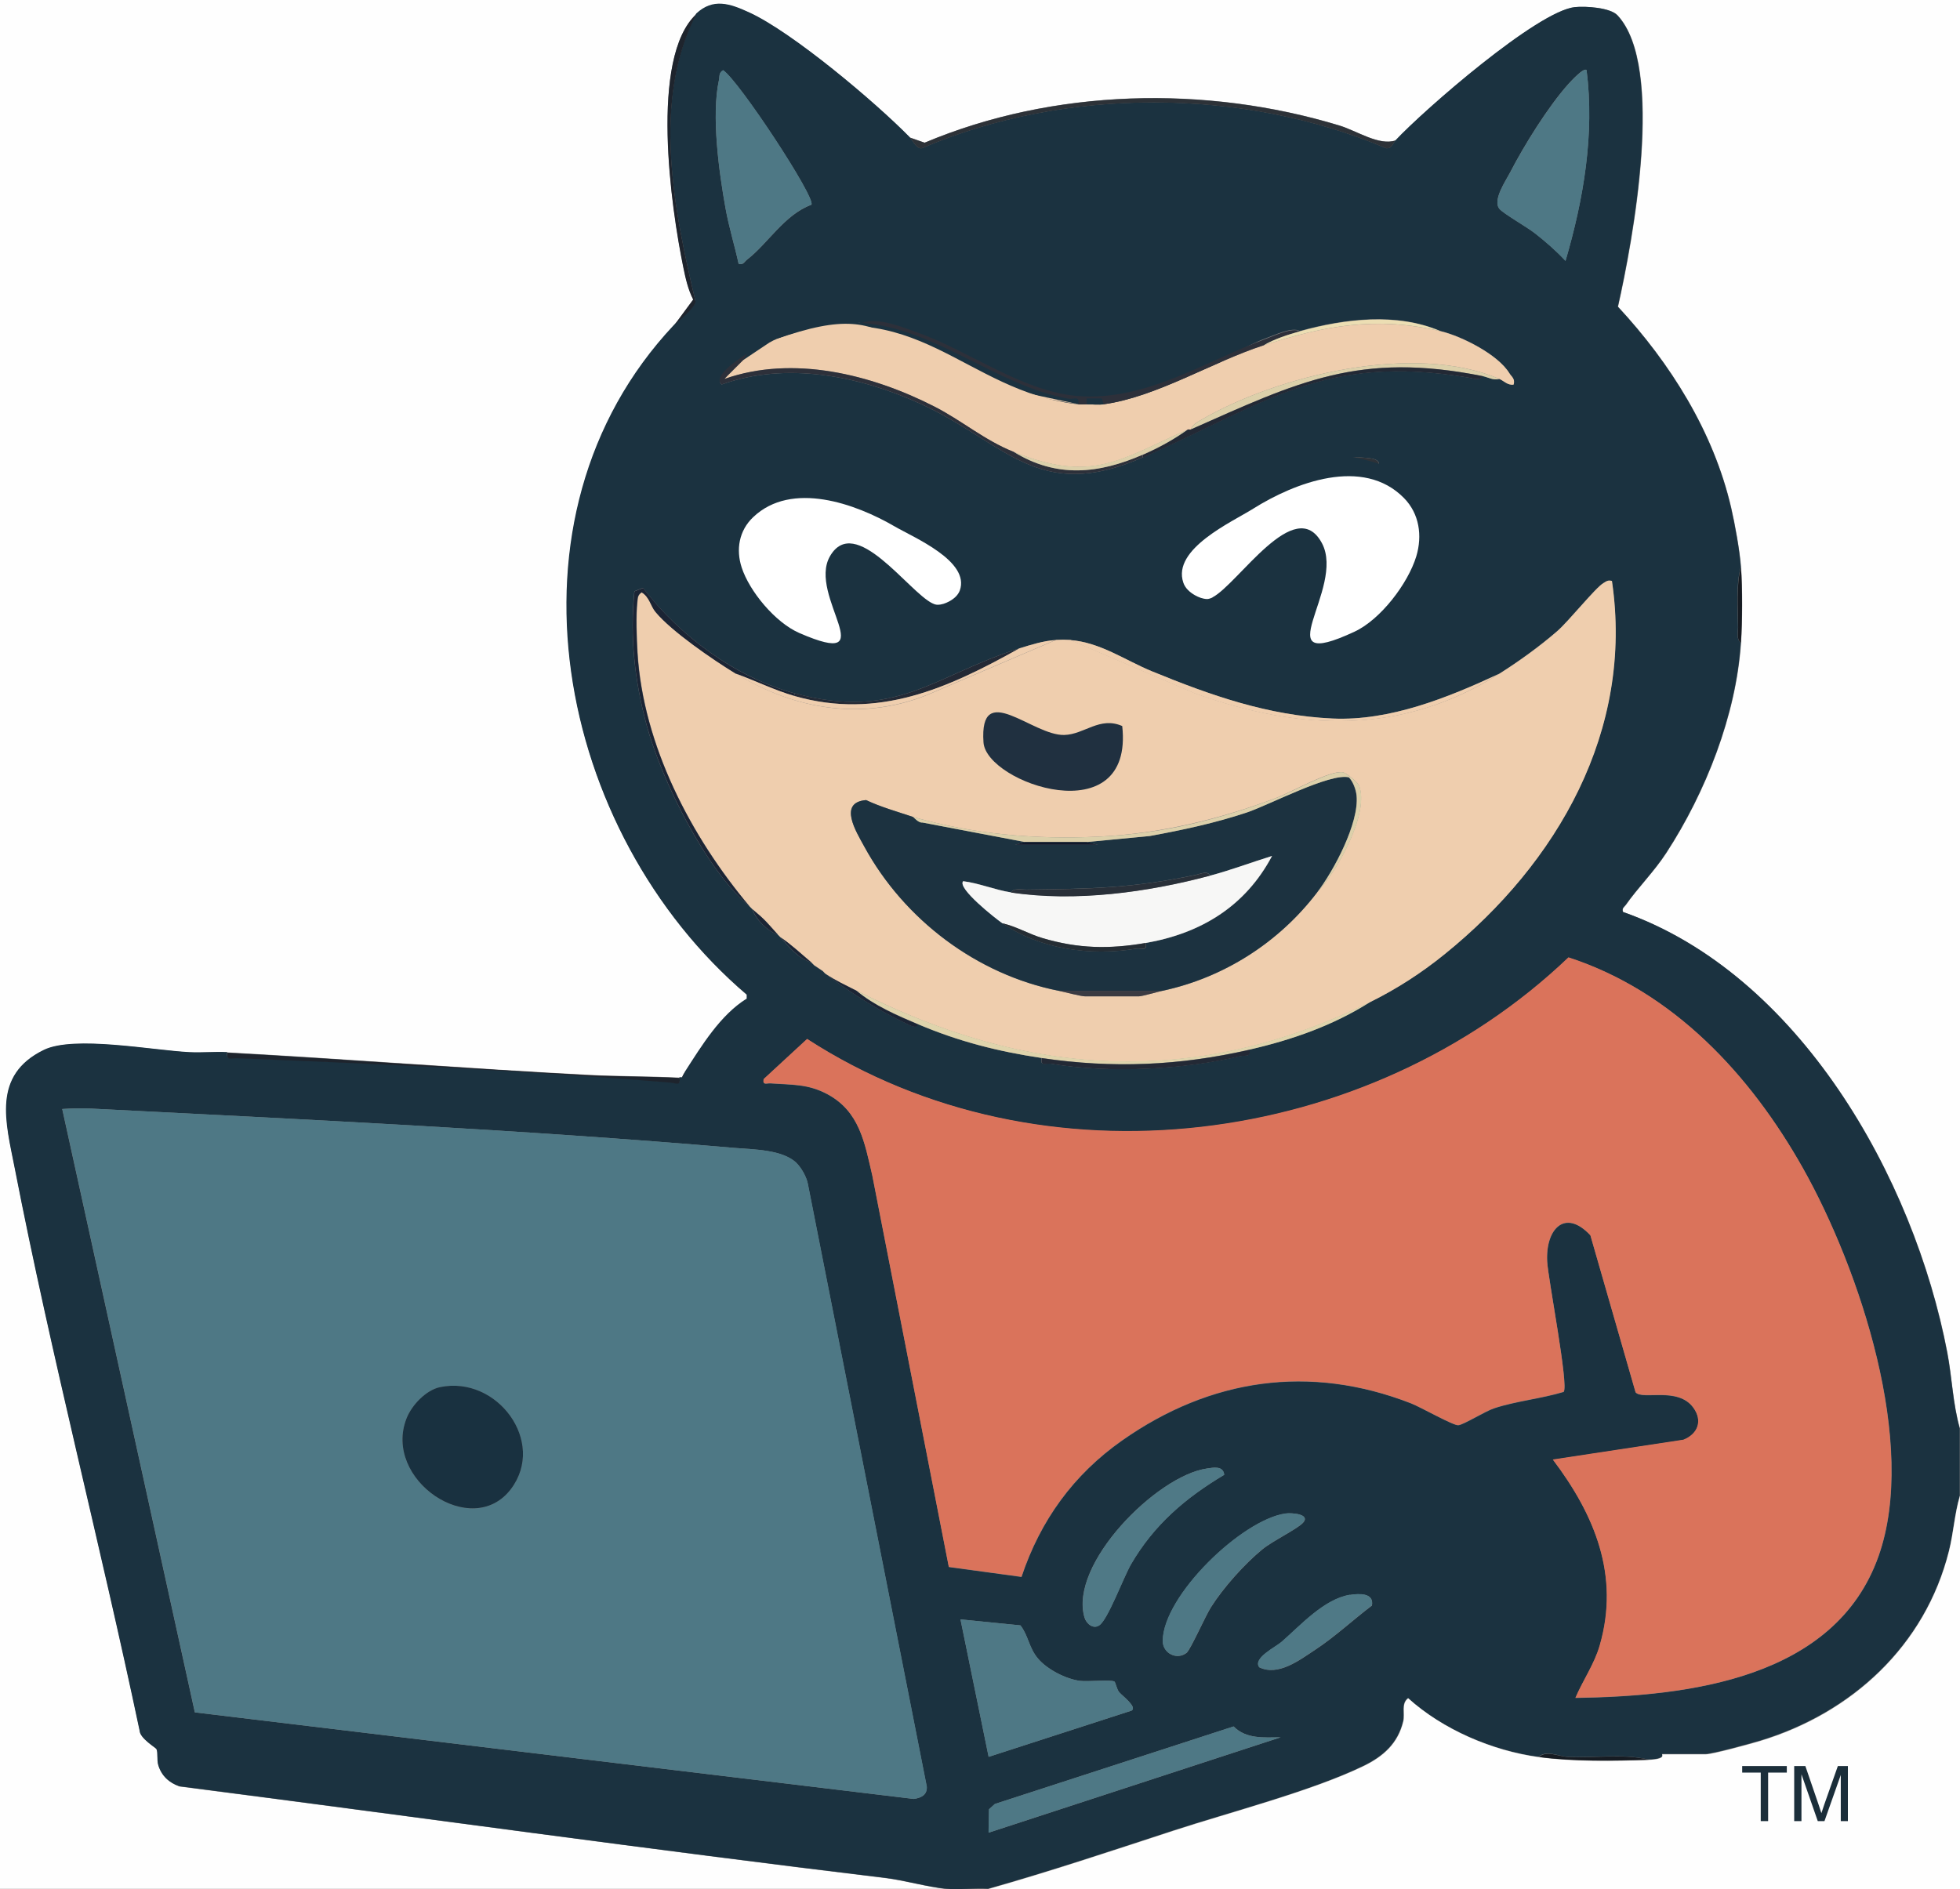 <?xml version="1.0" encoding="UTF-8"?>
<svg id="Layer_2" data-name="Layer 2" xmlns="http://www.w3.org/2000/svg" viewBox="0 0 140.56 135.52">
  <rect x="0" y="0" width="140.56" height="135.52" fill="#808080" stroke="none"/>
  <defs>
    <style>
      .cls-1 {
        fill: #161b22;
      }

      .cls-2 {
        fill: #1b3240;
      }

      .cls-3 {
        fill: #193140;
      }

      .cls-4 {
        fill: #4e7885;
      }

      .cls-5 {
        fill: #4f7986;
      }

      .cls-6 {
        fill: #1e242d;
      }

      .cls-7 {
        fill: #f7f7f6;
      }

      .cls-8 {
        fill: #0f182a;
      }

      .cls-9 {
        fill: #3b3b42;
      }

      .cls-10 {
        fill: #1c3240;
      }

      .cls-11 {
        fill: #1b2e3a;
      }

      .cls-12 {
        fill: #ecdeb3;
      }

      .cls-13 {
        fill: #dcd0aa;
      }

      .cls-14 {
        fill: #da735b;
      }

      .cls-15 {
        fill: #1b2434;
      }

      .cls-16 {
        fill: #232935;
      }

      .cls-17 {
        fill: #fff;
      }

      .cls-18 {
        fill: #2d303a;
      }

      .cls-19 {
        fill: #252d34;
      }

      .cls-20 {
        fill: #efceae;
      }

      .cls-21 {
        fill: #dfd4ac;
      }

      .cls-22 {
        fill: #293039;
      }

      .cls-23 {
        fill: #fefefe;
      }

      .cls-24 {
        fill: #f9f8f7;
      }

      .cls-25 {
        fill: #203040;
      }

      .cls-26 {
        fill: #2d3238;
      }
    </style>
  </defs>
  <g id="Layer_1-2" data-name="Layer 1">
    <g>
      <g>
        <g id="_0z9SnW.tif" data-name="0z9SnW.tif">
          <g>
            <path class="cls-23" d="M67.86,135.49H0V0h140.56v102.47c-.51-1.76-.56-3.62-.9-5.44-2.4-12.57-10.64-27.17-23.26-31.61-.08-.3.08-.33.2-.5.87-1.25,2.02-2.38,2.91-3.74,2.82-4.34,5.01-9.88,5.35-15.08.1-1.57.11-3.87,0-5.44-.09-1.17-.43-3.06-.7-4.23-1.26-5.44-4.36-10.38-8.12-14.43,1.05-4.66,3.42-17.2-.03-20.9-.52-.56-2.3-.67-3.05-.59-2.68.28-10.82,7.38-12.86,9.55-1.2.42-2.8-.69-4.07-1.07-9.57-2.9-20.47-2.65-29.72,1.24l-1.06-.37c-2.46-2.51-8.41-7.52-11.5-8.94-1.41-.65-2.59-1.04-3.8.08-3.39,3.12-1.81,13.94-.94,18.16.16.79.34,1.59.71,2.32l-1.38,1.87c-12.97,13.82-8.4,36.41,5.23,48.02v.29c-1.89,1.18-3.23,3.37-4.43,5.24-.08.13-.2.23-.2.4h-.2c-2.17-.11-4.37-.09-6.54-.2-8.63-.45-17.25-1.14-25.88-1.61-.9-.05-1.81.04-2.72,0-2.63-.13-8.27-1.22-10.44-.16-3.73,1.82-2.73,5.19-2.09,8.46,2.63,13.51,6.12,26.9,8.96,40.37.03.55,1.15,1.21,1.2,1.31.12.22.01.78.14,1.17.24.75.78,1.25,1.51,1.51,16.87,2.17,33.73,4.53,50.62,6.57,1.39.17,3.07.66,4.36.78Z"/>
            <path class="cls-2" d="M65.25,9.86c.22.23.47.83.86.77,10.29-4.41,23.01-4.36,33.3,0,.41.04.48-.37.67-.57,2.04-2.18,10.18-9.28,12.86-9.55.75-.08,2.53.03,3.05.59,3.45,3.7,1.07,16.25.03,20.9,3.76,4.05,6.87,8.99,8.12,14.43.27,1.17.62,3.06.7,4.23-.36,1.31-.22,2.95-.2,4.33,0,.34-.13.9.2,1.1-.34,5.2-2.53,10.75-5.35,15.08-.88,1.36-2.03,2.49-2.91,3.74-.12.17-.28.2-.2.5,12.62,4.44,20.86,19.04,23.26,31.61.35,1.82.4,3.68.9,5.44v4.83c-.38,1.29-.45,2.65-.78,3.95-1.7,6.79-6.97,11.63-13.56,13.62-.67.2-3.39.95-3.88.95h-3.12c-.06,0,.35.36-1.01.4-1.82-.44-3.87-.1-5.75-.19-.67-.03-1.53-.51-2.11,0-3.33-.46-6.88-1.98-9.36-4.22-.52.39-.21,1.08-.35,1.66-.38,1.59-1.44,2.52-2.84,3.2-3.69,1.8-9.6,3.32-13.67,4.65-4.4,1.44-8.79,2.91-13.25,4.17-.98-.06-2.06.09-3.02,0-1.29-.12-2.97-.61-4.36-.78-16.89-2.03-33.75-4.39-50.62-6.57-.74-.25-1.28-.75-1.51-1.51-.12-.39-.01-.96-.14-1.17-.06-.1-1.18-.76-1.2-1.31-2.84-13.47-6.33-26.85-8.96-40.37-.64-3.27-1.64-6.64,2.09-8.46,2.17-1.06,7.81.03,10.44.16.9.05,1.82-.05,2.72,0-.11.61.31.39.7.4,10.26.41,20.87.9,31.08,1.75.39.03.74.29.64-.35h.2l.2-.4c1.2-1.86,2.53-4.06,4.43-5.24v-.29c-13.64-11.61-18.21-34.2-5.23-48.02.33-.35,1.53-1.28,1.55-1.73-1.55-6.55-3.15-14.36.06-20.62,1.21-1.12,2.39-.73,3.8-.08,3.1,1.42,9.04,6.43,11.5,8.94ZM58.19,14.68c.33-.48-5.19-8.87-6.33-9.64-.33.19-.24.43-.3.7-.56,2.55,0,6.59.47,9.2.24,1.35.65,2.65.94,3.99.35.09.4-.14.6-.3,1.52-1.17,2.67-3.22,4.62-3.94ZM113.78,5.03c-.19-.24-1.16.84-1.31,1-1.44,1.61-3.16,4.37-4.16,6.31-.33.64-1.3,2.03-.77,2.65.28.33,1.95,1.29,2.51,1.72.79.61,1.54,1.27,2.22,2,1.29-4.41,2.09-9.08,1.51-13.69ZM54.97,25.37c-.06.03-.68.25-.77.3-.41.26-3.15,1.31-2.45,1.91,4.64-1.66,9.85-.62,14.23,1.37,6.13,2.79,8.4,7.18,15.97,3.86,8.76-3.84,12.89-7.48,23.35-5.73.31.05.82.27,1.01-.11.37.07.75.33,1.21.2.3.13.59.47,1.01.4.12-.43-.14-.55-.3-.81-.81-1.34-3.42-2.66-4.94-3.02-3.12-1.34-6.87-.89-10.07,0-.57-.31-1.79.29-2.41.51-4.42,1.63-8.88,6.96-13.79,6.53-3.93-.34-7.52-3.72-11.17-5.03-1.12-.4-2.51-1.44-3.63-1.01-.13-.01-.68-.2-.81-.2.12-.58.38-.02,0,0-2.4.15-4.66-.9-6.45.81ZM62.63,33.42c-4.83-2.54-8.87,2.34-7.51,7.21.09.33.15.97.66.85.51,1.35,1.37,2.71,2.52,3.62.55.44,2.28,1.59,2.92,1.01.29-.03.16-.21.11-.4-.2-.74-.61-1.54-.7-2.34-.16-1.59.29-4.33,2.19-4.51s3.41,1.36,4.07,3.08c.28.71.19,1.88.76,2.36.03.03.13-.02.2,0,.04.01.09.17.26.15l1.56-.9c-.03-3.22-1.69-6.79-4.43-8.51-.07-.06-.13-.14-.2-.2-.94-.85-1.11-1.11-2.42-1.41ZM98.88,33.42c.15-.52-.63-.55-.93-.58-3.03-.31-5.95.71-8.13,2.79-1.62,1.55-3.12,3.99-3.57,6.2-.42,2.06-.27,2.73,1.96,3.27,0-.13,0-.27,0-.4.06-2.04.38-3.55,2.01-4.93,1.17-.99,2.2-1.04,3.64-.41,2.88,1.26,1.93,5.45,1,7.76,4.39-.41,8.33-4.63,7.83-9.14-.23-2.09-1.74-4.02-3.8-4.55ZM98.27,71.87c1.91-.94,3.68-2.09,5.33-3.43,8.08-6.54,13.57-16.05,11.99-26.77-.3-.07-.39.02-.6.15-.57.33-2.51,2.76-3.34,3.47-1.24,1.07-2.74,2.15-4.12,3.03-3.67,1.71-7.85,3.41-11.98,3.22-4.62-.21-8.73-1.66-12.93-3.38-1.96-.8-3.73-2.09-5.9-2.25-.31-.02-.69-.02-1.01,0-.88.06-1.78.34-2.62.6-6.17,1.95-8.77,5.2-16.11,3.22-4.23-1.14-8.22-4.11-10.87-7.56l-.62.24c-.33,3.27.02,6.41.87,9.57,1.08,4.01,4.26,10.42,7.39,13.04.08.07.14.15.2.2.23.72,1.09,1.57,1.81,1.81.06.07.14.13.2.2.63.7,1.26,1.51,2.22,1.81.07.06.13.14.2.2.28.23.46.3.6.4.07.06.13.15.2.2,1.83,1.38,3.72,2.58,5.8,3.57.21.1.72.41.85.06,2.89,1.23,5.75,1.96,8.86,2.42-.12.63.31.34.69.41,4.2.7,9.42.43,13.58-.55.35-.08.75.11.63-.46,3.05-.7,6.01-1.74,8.66-3.42ZM112.97,121.8c8.1-.12,18.63-1.36,21.75-10.16,2.86-8.05-1.36-20.62-5.41-27.82-3.78-6.72-9.31-12.7-16.82-15.13-14.33,13.7-37.73,16.78-54.6,5.85l-3.12,2.88c-.08.46.2.28.5.3,1.54.11,2.67.03,4.06.77,2.32,1.24,2.68,3.48,3.23,5.83l5.49,28.09,5.21.71c1.35-4.05,3.73-7.34,7.22-9.79,6.32-4.44,13.44-5.49,20.71-2.66.65.25,3.03,1.6,3.39,1.57.41-.04,1.92-1,2.59-1.22,1.55-.51,3.39-.69,4.97-1.17.38-.44-1.11-8.08-1.18-9.34-.13-2.32,1.26-3.86,3.1-1.89l3.24,11.26c.49.58,3.02-.43,4.14,1.1.69.95.33,1.9-.71,2.31l-9.36,1.42c3,3.96,4.81,8.31,3.36,13.33-.39,1.34-1.22,2.51-1.75,3.78ZM57.12,83.42c-1.04-.97-3.07-.96-4.46-1.08-15.07-1.3-30.97-2.05-46.12-2.82-.69-.03-1.4-.02-2.08.03l9.51,43.28,51.56,6.21c.53-.08.96-.28.93-.88l-8.53-43.24c-.09-.49-.47-1.17-.82-1.5ZM86.54,105.34c-3.59.52-9.89,6.85-8.77,10.68.12.43.62.88,1.07.56.62-.43,1.73-3.44,2.27-4.38,1.65-2.83,3.89-4.75,6.68-6.41-.07-.67-.77-.52-1.26-.45ZM85.13,118.52c.26-.22,1.33-2.62,1.71-3.22.89-1.41,2.4-3.1,3.69-4.16.74-.61,2.51-1.46,2.92-1.91.56-.62-.82-.73-1.26-.66-3.13.45-8.78,5.9-8.8,9.14,0,.88,1.02,1.43,1.75.82ZM96.81,114.4c-1.86.31-3.53,2.19-4.89,3.37-.43.38-2.09,1.17-1.61,1.83,1.36.66,2.89-.52,4-1.25,1.43-.94,2.72-2.15,4.08-3.18.17-.93-.96-.86-1.57-.76ZM79.92,120.62c-.24-.15-1.92.02-2.47-.05-1.01-.13-2.36-.82-3.02-1.61s-.67-1.62-1.25-2.37l-4.3-.43,2.02,9.86,10.26-3.32c.4-.27-.67-1.05-.9-1.32-.17-.21-.26-.71-.34-.76ZM91.83,124.62c-1.2.01-2.46.13-3.36-.78l-17.12,5.56-.42.38-.03,1.68,20.94-6.84Z"/>
            <path class="cls-23" d="M140.56,107.31v28.19h-69.68c4.45-1.26,8.85-2.73,13.25-4.17,4.07-1.33,9.98-2.86,13.67-4.65,1.4-.68,2.46-1.61,2.84-3.2.14-.58-.17-1.27.35-1.66,2.49,2.25,6.03,3.77,9.36,4.22,2.44.34,5.37.29,7.85.2,1.36-.05.94-.4,1.01-.4h3.12c.49,0,3.22-.75,3.88-.95,6.59-1.99,11.86-6.83,13.56-13.62.33-1.31.4-2.66.78-3.95Z"/>
            <path class="cls-6" d="M48.73,77.31c.1.64-.26.38-.64.35-10.21-.85-20.82-1.34-31.08-1.75-.39-.02-.81.21-.7-.4,8.63.47,17.25,1.16,25.88,1.61,2.17.11,4.37.09,6.54.2Z"/>
            <path class="cls-26" d="M100.08,10.07c-.19.2-.26.61-.67.57-10.29-4.36-23.01-4.41-33.3,0-.4.06-.64-.55-.86-.77l1.06.37c9.24-3.89,20.15-4.14,29.72-1.24,1.27.38,2.87,1.49,4.07,1.07Z"/>
            <path class="cls-6" d="M49.94,1.01c-3.21,6.25-1.61,14.07-.06,20.62-.02.45-1.22,1.38-1.55,1.73l1.38-1.87c-.37-.72-.55-1.53-.71-2.32-.87-4.22-2.44-15.04.94-18.16Z"/>
            <path class="cls-1" d="M124.85,46.1c-.33-.21-.2-.76-.2-1.1-.01-1.39-.15-3.02.2-4.33.11,1.57.1,3.86,0,5.44Z"/>
            <path class="cls-6" d="M48.93,77.31c0-.17.12-.27.2-.4l-.2.4Z"/>
            <path class="cls-4" d="M57.12,83.42c.35.33.73,1.01.82,1.5l8.53,43.24c.03.6-.41.8-.93.88l-51.56-6.21-9.51-43.28c.69-.04,1.39-.06,2.08-.03,15.15.77,31.04,1.52,46.12,2.82,1.39.12,3.43.1,4.46,1.08ZM31.56,99.5c-1.01.21-2.03,1.29-2.4,2.23-1.75,4.41,4.7,8.79,7.49,5.07,2.54-3.38-1-8.15-5.09-7.3Z"/>
            <path class="cls-14" d="M112.97,121.8c.54-1.27,1.37-2.44,1.75-3.78,1.45-5.02-.37-9.37-3.36-13.33l9.36-1.42c1.04-.41,1.4-1.37.71-2.31-1.11-1.53-3.65-.52-4.14-1.1l-3.24-11.26c-1.84-1.97-3.23-.43-3.1,1.89.07,1.26,1.56,8.9,1.18,9.34-1.58.48-3.42.66-4.97,1.17-.68.22-2.19,1.18-2.59,1.22-.36.03-2.73-1.32-3.39-1.57-7.27-2.83-14.39-1.78-20.71,2.66-3.49,2.45-5.87,5.74-7.22,9.79l-5.21-.71-5.49-28.09c-.55-2.35-.91-4.59-3.23-5.83-1.39-.74-2.53-.66-4.06-.77-.3-.02-.58.16-.5-.3l3.12-2.88c16.87,10.93,40.27,7.84,54.6-5.85,7.51,2.44,13.04,8.41,16.82,15.13,4.04,7.2,8.26,19.77,5.41,27.82-3.12,8.81-13.65,10.05-21.75,10.16Z"/>
            <path class="cls-20" d="M107.54,48.32c1.38-.87,2.88-1.95,4.12-3.03.83-.71,2.76-3.14,3.34-3.47.21-.12.29-.22.6-.15,1.58,10.73-3.9,20.23-11.99,26.77-1.65,1.34-3.43,2.49-5.33,3.43-12.56,6.2-24.57,5.44-36.85-.81-.76-.39-1.51-.73-2.22-1.21-.07-.05-.13-.14-.2-.2l-.6-.4c-.07-.06-.13-.14-.2-.2-.73-.61-1.43-1.28-2.22-1.81-.06-.07-.14-.13-.2-.2-.79-.87-.84-1-1.81-1.81-.06-.05-.12-.13-.2-.2-4.22-5.01-7.65-11.56-8.05-18.22-.06-1-.12-2.67-.01-3.63.03-.3.02-.5.31-.69.56.34.64.98,1,1.41,1.16,1.4,4.13,3.43,5.75,4.42,4.28,2.63,9.27,3.44,14,1.41l8.96-3.83c.31-.02.7-.02,1.01,0l8.95,3.83c7.62,2.73,14.86,3,21.86-1.42ZM74.66,49.78c-1.76.28-5.26,1.79-3.68,3.99,1.13,1.58,3.68,2.67,5.6,2.36,1.24-.2,4-1.95,4-3.27,0-2.08-4.21-3.34-5.92-3.07ZM65.45,58.59c-1.13-.38-2.25-.69-3.34-1.2-2.03.17-.71,2.27-.12,3.35,2.86,5.23,8.06,9.17,13.93,10.33.44.09,1.6.4,1.91.4h3.83c.24,0,1.33-.32,1.71-.4,4.41-.94,8.35-3.47,11.08-7.05,1.42-1.47,3.8-5.74,3-7.69-.08-.2-.87-.88-1.14-.93-.88-.19-3.7,1.42-4.75,1.82-4.07,1.54-8.35,2.58-12.72,2.79-4.6.22-8.98-.16-13.4-1.42Z"/>
            <path class="cls-20" d="M103.31,23.76c1.51.36,4.12,1.67,4.94,3.02.16.26.42.38.3.81-.42.07-.7-.27-1.01-.4-6.09-2.64-15.92-.29-21.49,2.98-.29.17-.54.32-.66.64-.06.02-.15-.02-.2,0-4.91,2.18-6.84,3.87-12.49,1.61-2.09-.83-3.73-2.26-5.7-3.26-4.52-2.3-10.12-3.71-15.04-1.97l.92-1.2.49-.21,1.81-1.21c.12-.05.23-.14.4-.2,10.09-3.62,13.53,3.74,21.75,4.63.2.02.41,0,.6,0,.37,0,.86.05,1.21,0,3.8-.52,7.79-3.04,11.48-4.23,4.38-1.42,8.11-2.09,12.69-1.01Z"/>
            <path class="cls-24" d="M98.88,33.42c2.06.53,3.57,2.46,3.8,4.55.5,4.51-3.44,8.72-7.83,9.14.93-2.31,1.88-6.5-1-7.76-1.43-.63-2.47-.58-3.64.41-1.63,1.38-1.95,2.89-2.01,4.93-2.5-.14-1.88-2.13-1.35-3.87.46-1.52,1.75-3.94,2.96-4.99,2.41-2.1,5.92-3.22,9.06-2.42Z"/>
            <path class="cls-24" d="M62.63,33.42c.81.42,1.59,1.03,2.42,1.41.07.06.13.14.2.2,1.69,1.56,3.17,3.55,3.73,5.84.36,1.5.9,3.15-1.11,3.42-.07-.02-.17.03-.2,0,.04-2.34-2.17-6.2-4.83-5.84-2.85.39-2.94,5.73-1.61,7.65-.63.58-2.37-.58-2.92-1.01-1.15-.91-2.01-2.27-2.52-3.62-2.07-5.45,1.08-9.38,6.85-8.05Z"/>
            <path class="cls-4" d="M79.92,120.62c.08.05.16.55.34.76.23.27,1.3,1.05.9,1.32l-10.26,3.32-2.02-9.86,4.3.43c.58.75.6,1.59,1.25,2.37s2.01,1.48,3.02,1.61c.55.07,2.23-.1,2.47.05Z"/>
            <path class="cls-4" d="M58.19,14.68c-1.95.72-3.1,2.77-4.62,3.94-.2.16-.26.39-.6.3-.29-1.34-.7-2.64-.94-3.99-.47-2.61-1.02-6.65-.47-9.2.06-.27-.03-.51.3-.7,1.15.77,6.66,9.17,6.33,9.64Z"/>
            <path class="cls-4" d="M113.78,5.03c.59,4.61-.22,9.28-1.51,13.69-.68-.73-1.44-1.39-2.22-2-.55-.43-2.22-1.39-2.51-1.72-.53-.62.44-2.01.77-2.65,1-1.93,2.72-4.7,4.16-6.31.15-.16,1.12-1.24,1.31-1Z"/>
            <path class="cls-4" d="M91.83,124.62l-20.94,6.84.03-1.68.42-.38,17.12-5.56c.9.91,2.17.79,3.36.78Z"/>
            <path class="cls-5" d="M86.54,105.34c.49-.07,1.19-.22,1.26.45-2.78,1.66-5.03,3.58-6.68,6.41-.55.94-1.65,3.95-2.27,4.38-.46.32-.95-.13-1.07-.56-1.12-3.84,5.18-10.17,8.77-10.68Z"/>
            <path class="cls-4" d="M85.13,118.52c-.73.61-1.76.06-1.75-.82.02-3.24,5.67-8.69,8.8-9.14.45-.06,1.82.04,1.26.66-.41.46-2.18,1.31-2.92,1.91-1.29,1.06-2.8,2.75-3.69,4.16-.38.6-1.45,3-1.71,3.22Z"/>
            <path class="cls-5" d="M96.81,114.4c.61-.1,1.74-.18,1.57.76-1.36,1.03-2.65,2.24-4.08,3.18-1.11.73-2.64,1.91-4,1.25-.48-.66,1.18-1.45,1.61-1.83,1.35-1.18,3.03-3.06,4.89-3.37Z"/>
            <path class="cls-20" d="M107.54,48.32c-7,4.42-14.23,4.15-21.86,1.42l-8.95-3.83c2.18.16,3.95,1.45,5.9,2.25,4.2,1.72,8.31,3.17,12.93,3.38,4.13.19,8.31-1.51,11.98-3.22Z"/>
            <path class="cls-21" d="M98.27,71.87c-2.65,1.69-5.61,2.72-8.66,3.42-5.03,1.15-9.8,1.36-14.9.6-3.11-.46-5.97-1.19-8.86-2.42-1.52-.65-3.16-1.34-4.43-2.42,12.29,6.24,24.29,7,36.85.81Z"/>
            <path class="cls-13" d="M107.54,27.18c-.46.13-.84-.13-1.21-.2-8.86-1.78-13.22.4-20.94,3.83.13-.33.38-.47.66-.64,5.56-3.27,15.4-5.62,21.49-2.98Z"/>
            <path class="cls-16" d="M89.61,75.3c.12.57-.28.38-.63.46-4.15.98-9.37,1.25-13.58.55-.38-.06-.81.23-.69-.41,5.1.75,9.87.55,14.9-.6Z"/>
            <path class="cls-18" d="M53.36,25.77l-1.41,1.41c4.92-1.73,10.53-.33,15.04,1.97,1.97,1,3.61,2.43,5.7,3.26,3.08,1.9,6.1,1.58,9.26.2v.2c-7.58,3.32-9.84-1.07-15.97-3.86-4.38-1.99-9.6-3.03-14.23-1.37-.71-.6,1.4-1.95,1.81-2.21"/>
            <path class="cls-18" d="M93.24,23.76c-.88.24-1.82.54-2.62,1.01-3.68,1.19-7.68,3.71-11.48,4.23l-.13-.41h-1.08s0,.41,0,.41c-.2,0-.41.02-.6,0,.11-.66-.34-.33-.7-.4-5.2-.94-9.44-5.01-14.8-5.44,1.12-.43,2.9.31,4.02.71,3.65,1.31,7.45,4.19,11.38,4.53,4.91.42,9.18-2.49,13.61-4.12.62-.23,1.84-.82,2.41-.51Z"/>
            <path class="cls-15" d="M56.99,49.73v.2c-1.46-.42-2.81-1.1-4.23-1.61-1.62-.99-4.59-3.02-5.75-4.42-.36-.43-.43-1.08-1-1.41-.29.19-.28.39-.31.69-.11.96-.05,2.63.01,3.63.41,6.66,3.84,13.21,8.05,18.22-3.13-2.63-6.31-9.04-7.39-13.04-.86-3.17-1.2-6.31-.87-9.57l.62-.24c2.65,3.45,6.63,6.42,10.87,7.56Z"/>
            <path class="cls-16" d="M73.1,46.51c-5.13,2.88-10.12,5.13-16.11,3.42v-.2c7.34,1.98,9.94-1.27,16.11-3.22Z"/>
            <path class="cls-12" d="M103.31,23.76c-4.58-1.09-8.3-.41-12.69,1.01.79-.46,1.74-.76,2.62-1.01,3.2-.89,6.95-1.34,10.07,0Z"/>
            <path class="cls-6" d="M89.81,35.84c-1.21,1.05-2.5,3.47-2.96,4.99-.53,1.74-1.15,3.73,1.35,3.87,0,.13,0,.27,0,.4-2.23-.53-2.38-1.2-1.96-3.27.45-2.2,1.95-4.65,3.57-6.2v.2Z"/>
            <path class="cls-26" d="M89.81,35.63c2.18-2.08,5.1-3.1,8.13-2.79.29.03,1.07.06.93.58-3.15-.81-6.65.32-9.06,2.42v-.2Z"/>
            <path class="cls-20" d="M61.42,23.15c.13,0,.27-.01.4,0"/>
            <path class="cls-20" d="M77.33,28.99c-15.1-2.25-11.66-8.25-21.75-4.63"/>
            <path class="cls-16" d="M106.33,26.98c-.2.38-.71.16-1.01.11-10.46-1.75-14.59,1.89-23.35,5.73v-.2c1.12-.49,2.23-1.1,3.22-1.81.06-.02.15.02.2,0,7.72-3.42,12.08-5.6,20.94-3.83Z"/>
            <path class="cls-26" d="M62.63,33.42c-5.77-1.32-8.91,2.6-6.85,8.05-.51.12-.57-.52-.66-.85-1.36-4.86,2.67-9.75,7.51-7.21Z"/>
            <path class="cls-19" d="M62.83,38.86c-1.9.18-2.35,2.92-2.19,4.51.08.8.49,1.6.7,2.34.05.18.17.36-.11.4-1.33-1.92-1.24-7.26,1.61-7.65v.4Z"/>
            <path class="cls-1" d="M118.21,126.23c-2.49.08-5.41.13-7.85-.2.57-.5,1.44-.02,2.11,0,1.88.09,3.93-.25,5.75.19Z"/>
            <path class="cls-22" d="M65.25,35.03c2.74,1.72,4.41,5.29,4.43,8.51l-1.56.9c-.17.02-.22-.14-.26-.15,2.01-.27,1.47-1.93,1.11-3.42-.56-2.29-2.03-4.28-3.73-5.84Z"/>
            <path class="cls-20" d="M75.72,45.9l-8.96,3.83c-4.73,2.02-9.72,1.21-14-1.41,1.42.51,2.77,1.19,4.23,1.61,5.99,1.71,10.98-.55,16.11-3.42.84-.26,1.73-.55,2.62-.6Z"/>
            <path class="cls-15" d="M55.78,67.04c-.73-.24-1.58-1.09-1.81-1.81.97.81,1.02.94,1.81,1.81Z"/>
            <path class="cls-22" d="M62.83,38.45c2.66-.36,4.87,3.5,4.83,5.84-.57-.48-.49-1.64-.76-2.36-.66-1.72-2.1-3.27-4.07-3.08v-.4Z"/>
            <path class="cls-22" d="M65.04,34.83c-.83-.38-1.61-.99-2.42-1.41,1.31.3,1.48.56,2.42,1.41Z"/>
            <path class="cls-15" d="M61.42,71.07c1.27,1.07,2.91,1.77,4.43,2.42-.13.35-.64.04-.85-.06-2.08-.99-3.96-2.19-5.8-3.57.71.48,1.46.82,2.22,1.21Z"/>
            <path class="cls-15" d="M55.98,67.24c.79.53,1.49,1.2,2.22,1.81-.96-.3-1.58-1.11-2.22-1.81Z"/>
            <path class="cls-15" d="M59,69.66c-.14-.11-.32-.17-.6-.4l.6.4Z"/>
            <path class="cls-3" d="M31.56,99.5c4.09-.85,7.63,3.92,5.09,7.3-2.79,3.71-9.24-.66-7.49-5.07.37-.94,1.39-2.02,2.4-2.23Z"/>
            <path class="cls-10" d="M77.93,60.4l4.51-.43c2.35-.43,4.7-.94,6.97-1.69,1.63-.54,5.97-2.85,7.32-2.52.3.32.5.88.55,1.31.19,1.97-1.64,5.39-2.83,6.95-2.73,3.58-6.67,6.1-11.08,7.05h-7.45c-5.87-1.17-11.07-5.1-13.93-10.33-.59-1.08-1.91-3.18.12-3.35,1.08.51,2.21.82,3.34,1.2.09.03.41.45.69.41l7.36,1.4-.7.2h5.94s-.8-.2-.8-.2ZM86.79,62.81c-.19-.38-.68-.13-.97-.07-4.66.98-7.49,1.01-12.22,1.07-.34,0-.9-.13-1.1.2-1.09-.17-2.3-.67-3.42-.8-.45.5,2.35,2.7,2.82,3.02,2.72,1.88,6.34,2.35,9.58,1.82.38-.06.81.23.69-.41,3.96-.68,7.15-2.63,9.06-6.24-1.48.46-2.93,1-4.43,1.41Z"/>
            <path class="cls-10" d="M74.66,49.78c1.71-.27,5.91.99,5.92,3.07,0,1.32-2.76,3.08-4,3.27-1.92.31-4.46-.78-5.6-2.36-1.58-2.19,1.92-3.71,3.68-3.99Z"/>
            <path class="cls-13" d="M65.45,58.59c4.41,1.26,8.8,1.64,13.4,1.42s8.64-1.25,12.72-2.79c1.05-.39,3.87-2,4.75-1.82.26.06,1.05.73,1.14.93.8,1.95-1.58,6.22-3,7.69,1.19-1.55,3.02-4.97,2.83-6.95-.04-.43-.24-.99-.55-1.31-1.35-.33-5.7,1.97-7.32,2.52-2.27.76-4.62,1.26-6.97,1.69l-4.51.43h-4.43l-7.36-1.4c-.29.04-.61-.38-.69-.41Z"/>
            <path class="cls-9" d="M83.37,71.07c-.38.08-1.47.4-1.71.4h-3.83c-.32,0-1.47-.31-1.91-.4h7.45Z"/>
            <path class="cls-13" d="M85.18,30.8c-.99.72-2.11,1.33-3.22,1.81-3.16,1.38-6.19,1.7-9.26-.2,5.64,2.25,7.57.57,12.49-1.61Z"/>
            <path class="cls-2" d="M77.93,28.99v-.4s1.08,0,1.08,0l.13.41c-.35.05-.84,0-1.21,0Z"/>
            <path class="cls-7" d="M86.79,62.81c1.5-.4,2.95-.95,4.43-1.41-1.91,3.61-5.1,5.55-9.06,6.24-2.61.45-4.84.41-7.4-.35-.99-.29-1.86-.83-2.87-1.06-.47-.32-3.27-2.52-2.82-3.02,1.13.14,2.33.64,3.42.8,4.62.7,9.82,0,14.3-1.21Z"/>
            <path class="cls-22" d="M86.79,62.81c-4.48,1.2-9.68,1.91-14.3,1.21.21-.33.76-.2,1.1-.2,4.73-.06,7.56-.1,12.22-1.07.29-.06.78-.31.97.07Z"/>
            <path class="cls-19" d="M82.16,67.64c.12.63-.31.34-.69.41-3.24.54-6.86.06-9.58-1.82,1.01.23,1.87.76,2.87,1.06,2.56.76,4.79.8,7.4.35Z"/>
            <polygon class="cls-8" points="73.5 60.4 77.93 60.4 78.74 60.6 72.8 60.6 73.5 60.4"/>
          </g>
        </g>
        <g>
          <ellipse class="cls-20" cx="75.02" cy="53.31" rx="4.57" ry="7.08" transform="translate(12.21 120.58) rotate(-82.37)"/>
          <path class="cls-25" d="M80.48,52.08c.85,7.74-9.75,4.12-9.95,1.17-.31-4.56,3.51-.46,5.8-.53,1.44-.04,2.53-1.35,4.15-.64Z"/>
        </g>
        <g>
          <ellipse class="cls-2" cx="61.77" cy="40.36" rx="15.26" ry="8.18"/>
          <ellipse class="cls-2" cx="91.28" cy="40.36" rx="15.26" ry="8.18"/>
          <path class="cls-17" d="M66.87,43.28c-1.72-.83-5.56-6.48-7.35-3.38-1.64,2.85,3.99,8.19-2.19,5.51-1.75-.76-3.59-3.01-4.14-4.7-.42-1.28-.2-2.65.83-3.62,2.76-2.62,7.35-.95,10.12.66,1.39.81,5.45,2.5,4.69,4.61-.13.35-.44.61-.78.79-.25.13-.52.23-.81.23-.11,0-.23-.03-.36-.1Z"/>
          <path class="cls-17" d="M86.95,42.85c1.84-.95,5.94-7.46,7.85-3.89,1.75,3.27-4.27,9.43,2.34,6.35,1.87-.87,3.84-3.46,4.43-5.41.44-1.47.22-3.05-.88-4.17-2.95-3.01-7.86-1.1-10.82.76-1.49.94-5.83,2.88-5.01,5.3.13.4.47.7.84.91.27.15.56.26.86.27.11,0,.24-.04.39-.11Z"/>
        </g>
      </g>
      <g>
        <path class="cls-11" d="M126.27,130.63v-3.48h-1.33v-.47h3.2v.47h-1.34v3.48h-.53Z"/>
        <path class="cls-11" d="M128.67,130.63v-3.95h.8l.96,2.8c.09.26.15.46.19.58.05-.14.12-.35.21-.63l.97-2.75h.72v3.95h-.51v-3.31l-1.17,3.31h-.48l-1.17-3.36v3.36h-.52Z"/>
      </g>
    </g>
  </g>
</svg>